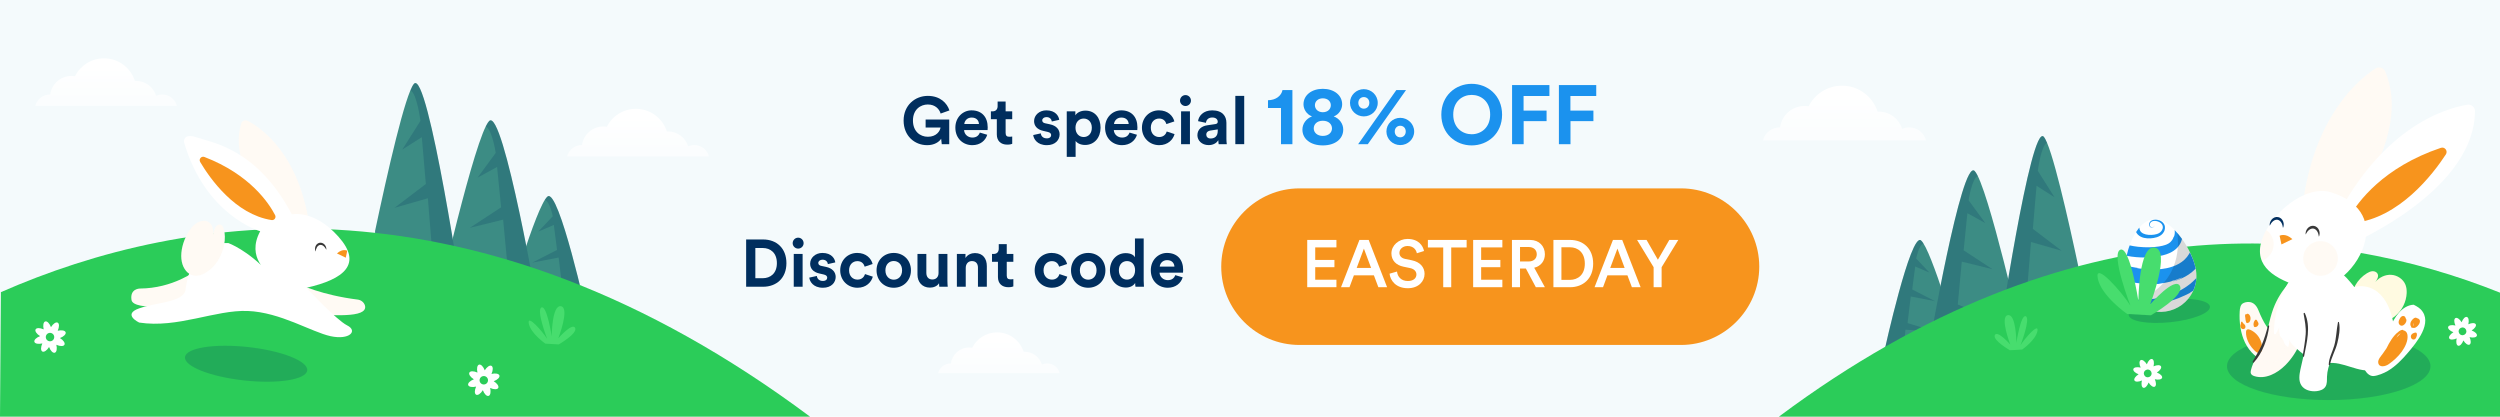 <?xml version="1.0" encoding="utf-8"?>
<!-- Generator: Adobe Illustrator 21.0.0, SVG Export Plug-In . SVG Version: 6.00 Build 0)  -->
<svg version="1.1" id="Layer_1" xmlns="http://www.w3.org/2000/svg" xmlns:xlink="http://www.w3.org/1999/xlink" x="0px" y="0px"
	 width="600px" height="100px" viewBox="0 0 600 100" style="enable-background:new 0 0 600 100;" xml:space="preserve">
<style type="text/css">
	.st0{fill:#FFFFFF;}
	.st1{opacity:0.5;fill:#EBF7FA;}
	.st2{fill:#002E5E;}
	.st3{fill:#1B92EE;}
	.st4{fill:#F7941D;}
	.st5{fill:#3C8C84;}
	.st6{opacity:0.2;fill:#002E5E;}
	.st7{fill:#2BCC59;}
	.st8{fill:#47DD6E;}
	.st9{opacity:0.15;}
	.st10{fill:#FFFFEB;}
	.st11{opacity:0.05;}
	.st12{opacity:0.05;fill:#F7941D;}
	.st13{fill:#383838;}
	.st14{fill:url(#SVGID_1_);}
	.st15{fill:url(#SVGID_2_);}
	.st16{fill:url(#SVGID_3_);}
	.st17{fill:url(#SVGID_4_);}
</style>
<g>
	<rect class="st0" width="600" height="100"/>
	<rect class="st1" width="600" height="100"/>
	<g>
		<g>
			<path class="st2" d="M226.023,34.6l-0.144-1.296c-0.512,0.768-1.632,1.537-3.345,1.537c-3.057,0-5.667-2.241-5.667-5.907
				c0-3.665,2.737-5.922,5.811-5.922c2.977,0,4.626,1.745,5.186,3.49l-2.113,0.752c-0.288-1.008-1.232-2.177-3.073-2.177
				c-1.713,0-3.569,1.168-3.569,3.857c0,2.561,1.681,3.89,3.585,3.89c2.097,0,2.913-1.408,3.041-2.209h-3.585v-1.92h5.667V34.6
				H226.023z"/>
			<path class="st2" d="M236.935,32.343c-0.4,1.36-1.648,2.497-3.585,2.497c-2.161,0-4.065-1.553-4.065-4.21
				c0-2.513,1.856-4.146,3.874-4.146c2.433,0,3.889,1.553,3.889,4.082c0,0.304-0.032,0.625-0.032,0.656h-5.634
				c0.048,1.041,0.928,1.793,1.985,1.793c0.992,0,1.537-0.497,1.792-1.201L236.935,32.343z M234.95,29.766
				c-0.032-0.784-0.544-1.553-1.761-1.553c-1.104,0-1.712,0.833-1.761,1.553H234.95z"/>
			<path class="st2" d="M241.349,26.725h1.584v1.889h-1.584v3.297c0,0.688,0.32,0.912,0.928,0.912c0.256,0,0.544-0.032,0.656-0.064
				v1.761c-0.192,0.08-0.576,0.192-1.201,0.192c-1.537,0-2.497-0.912-2.497-2.433v-3.666h-1.424v-1.889h0.4
				c0.833,0,1.217-0.544,1.217-1.249v-1.104h1.921V26.725z"/>
			<path class="st2" d="M249.796,32.006c0.048,0.625,0.512,1.201,1.44,1.201c0.704,0,1.041-0.368,1.041-0.784
				c0-0.352-0.24-0.641-0.849-0.769l-1.04-0.24c-1.521-0.336-2.209-1.249-2.209-2.353c0-1.409,1.249-2.577,2.945-2.577
				c2.241,0,2.993,1.424,3.089,2.273l-1.776,0.4c-0.064-0.464-0.4-1.056-1.297-1.056c-0.56,0-1.008,0.336-1.008,0.784
				c0,0.384,0.288,0.625,0.72,0.704l1.121,0.24c1.553,0.32,2.337,1.265,2.337,2.417c0,1.281-0.992,2.593-3.057,2.593
				c-2.369,0-3.186-1.537-3.281-2.433L249.796,32.006z"/>
			<path class="st2" d="M256.019,37.641V26.725h2.065v0.96c0.352-0.608,1.232-1.136,2.417-1.136c2.305,0,3.634,1.761,3.634,4.098
				c0,2.385-1.489,4.146-3.714,4.146c-1.088,0-1.889-0.432-2.273-0.96v3.81H256.019z M260.085,28.453
				c-1.088,0-1.969,0.816-1.969,2.209s0.88,2.225,1.969,2.225s1.953-0.816,1.953-2.225C262.038,29.27,261.173,28.453,260.085,28.453
				z"/>
			<path class="st2" d="M272.87,32.343c-0.4,1.36-1.648,2.497-3.585,2.497c-2.161,0-4.065-1.553-4.065-4.21
				c0-2.513,1.856-4.146,3.874-4.146c2.433,0,3.889,1.553,3.889,4.082c0,0.304-0.032,0.625-0.032,0.656h-5.634
				c0.048,1.041,0.928,1.793,1.985,1.793c0.992,0,1.537-0.497,1.792-1.201L272.87,32.343z M270.885,29.766
				c-0.032-0.784-0.544-1.553-1.761-1.553c-1.104,0-1.712,0.833-1.761,1.553H270.885z"/>
			<path class="st2" d="M276.195,30.662c0,1.424,0.929,2.225,2.017,2.225s1.633-0.72,1.809-1.328l1.873,0.624
				c-0.353,1.313-1.585,2.657-3.682,2.657c-2.321,0-4.146-1.761-4.146-4.178c0-2.433,1.792-4.178,4.082-4.178
				c2.145,0,3.361,1.329,3.697,2.657l-1.905,0.64c-0.192-0.656-0.688-1.329-1.745-1.329
				C277.108,28.453,276.195,29.237,276.195,30.662z"/>
			<path class="st2" d="M284.515,22.819c0.736,0,1.313,0.592,1.313,1.329c0,0.704-0.576,1.296-1.313,1.296
				c-0.72,0-1.313-0.592-1.313-1.296C283.203,23.411,283.795,22.819,284.515,22.819z M283.458,34.6v-7.875h2.129V34.6H283.458z"/>
			<path class="st2" d="M289.731,30.07l1.937-0.288c0.448-0.064,0.592-0.288,0.592-0.56c0-0.561-0.432-1.024-1.329-1.024
				c-0.928,0-1.44,0.592-1.504,1.28l-1.889-0.4c0.128-1.232,1.265-2.593,3.377-2.593c2.497,0,3.425,1.409,3.425,2.993v3.874
				c0,0.416,0.048,0.977,0.096,1.249h-1.953c-0.048-0.208-0.08-0.64-0.08-0.944c-0.4,0.624-1.152,1.168-2.321,1.168
				c-1.681,0-2.705-1.137-2.705-2.369C287.378,31.046,288.419,30.262,289.731,30.07z M292.26,31.415v-0.353l-1.776,0.272
				c-0.544,0.08-0.977,0.384-0.977,0.992c0,0.464,0.336,0.913,1.024,0.913C291.428,33.239,292.26,32.807,292.26,31.415z"/>
			<path class="st2" d="M296.482,34.6V23.011h2.129V34.6H296.482z"/>
			<path class="st3" d="M307.438,34.6v-8.682h-3.121v-1.861c1.9-0.02,3.221-1.08,3.481-2.44h2.38V34.6H307.438z"/>
			<path class="st3" d="M312.578,31.099c0-1.4,0.92-2.64,2.3-3.161c-1.3-0.48-2.041-1.74-2.041-2.9c0-2.181,1.94-3.721,4.641-3.721
				s4.641,1.54,4.641,3.721c0,1.14-0.72,2.42-2.021,2.9c1.36,0.5,2.28,1.761,2.28,3.161c0,2.241-1.94,3.801-4.901,3.801
				C314.518,34.9,312.578,33.339,312.578,31.099z M319.679,30.819c0-0.94-0.74-1.84-2.201-1.84s-2.18,0.9-2.18,1.84
				c0,0.92,0.76,1.8,2.18,1.8C318.919,32.619,319.679,31.739,319.679,30.819z M319.399,25.238c0-0.86-0.7-1.641-1.92-1.641
				c-1.2,0-1.9,0.78-1.9,1.641c0,0.92,0.7,1.68,1.9,1.7C318.699,26.918,319.399,26.158,319.399,25.238z"/>
			<path class="st3" d="M327.318,21.397c1.801,0,3.341,1.44,3.341,3.281c0,1.86-1.54,3.26-3.341,3.26c-1.82,0-3.32-1.44-3.32-3.26
				C323.998,22.837,325.518,21.397,327.318,21.397z M325.958,34.6l9.162-12.983h2.321L328.278,34.6H325.958z M327.318,26.078
				c0.76,0,1.32-0.58,1.32-1.4c0-0.82-0.56-1.38-1.32-1.38c-0.74,0-1.32,0.56-1.32,1.38
				C325.998,25.518,326.578,26.078,327.318,26.078z M336.06,28.278c1.8,0,3.341,1.44,3.341,3.281c0,1.86-1.541,3.261-3.341,3.261
				c-1.82,0-3.321-1.44-3.321-3.261C332.739,29.719,334.26,28.278,336.06,28.278z M336.06,32.959c0.76,0,1.32-0.581,1.32-1.4
				c0-0.82-0.56-1.38-1.32-1.38c-0.74,0-1.32,0.56-1.32,1.38C334.74,32.399,335.32,32.959,336.06,32.959z"/>
			<path class="st3" d="M353.198,20.117c3.861,0,7.302,2.82,7.302,7.401c0,4.561-3.441,7.382-7.302,7.382
				c-3.841,0-7.281-2.821-7.281-7.382C345.917,22.937,349.357,20.117,353.198,20.117z M353.198,32.219
				c2.201,0,4.441-1.521,4.441-4.721s-2.24-4.721-4.441-4.721c-2.18,0-4.421,1.521-4.421,4.721S351.018,32.219,353.198,32.219z"/>
			<path class="st3" d="M362.897,34.6V20.417h8.962v2.621h-6.201v3.501h5.521v2.541h-5.501V34.6H362.897z"/>
			<path class="st3" d="M374.137,34.6V20.417h8.962v2.621h-6.201v3.501h5.521v2.541h-5.501V34.6H374.137z"/>
		</g>
		<g>
			<g>
				<g>
					<path class="st2" d="M179.074,68.821V57.472h4.066c3.233,0,5.602,2.097,5.602,5.682s-2.385,5.667-5.618,5.667H179.074z
						 M183.044,66.772c1.857,0,3.409-1.152,3.409-3.618c0-2.465-1.537-3.633-3.393-3.633h-1.777v7.251H183.044z"/>
					<path class="st2" d="M191.555,57.04c0.736,0,1.313,0.592,1.313,1.329c0,0.704-0.576,1.296-1.313,1.296
						c-0.72,0-1.313-0.592-1.313-1.296C190.242,57.632,190.834,57.04,191.555,57.04z M190.498,68.821v-7.875h2.129v7.875H190.498z"
						/>
					<path class="st2" d="M196.051,66.228c0.048,0.625,0.512,1.201,1.44,1.201c0.704,0,1.041-0.368,1.041-0.784
						c0-0.352-0.24-0.641-0.849-0.769l-1.04-0.24c-1.521-0.336-2.209-1.249-2.209-2.353c0-1.409,1.249-2.577,2.945-2.577
						c2.241,0,2.993,1.424,3.089,2.273l-1.776,0.4c-0.064-0.464-0.4-1.056-1.297-1.056c-0.56,0-1.008,0.336-1.008,0.784
						c0,0.384,0.288,0.625,0.72,0.704l1.121,0.24c1.553,0.32,2.337,1.265,2.337,2.417c0,1.281-0.992,2.593-3.057,2.593
						c-2.369,0-3.186-1.537-3.281-2.433L196.051,66.228z"/>
					<path class="st2" d="M203.779,64.883c0,1.424,0.929,2.225,2.017,2.225s1.633-0.72,1.809-1.328l1.873,0.624
						c-0.353,1.313-1.585,2.657-3.682,2.657c-2.321,0-4.146-1.761-4.146-4.178c0-2.433,1.792-4.178,4.082-4.178
						c2.145,0,3.361,1.329,3.697,2.657l-1.905,0.64c-0.192-0.656-0.688-1.329-1.745-1.329
						C204.691,62.674,203.779,63.458,203.779,64.883z"/>
					<path class="st2" d="M218.629,64.883c0,2.417-1.777,4.178-4.13,4.178s-4.129-1.761-4.129-4.178
						c0-2.433,1.776-4.178,4.129-4.178S218.629,62.45,218.629,64.883z M216.5,64.883c0-1.489-0.96-2.241-2.001-2.241
						s-2.001,0.752-2.001,2.241c0,1.473,0.96,2.241,2.001,2.241S216.5,66.372,216.5,64.883z"/>
					<path class="st2" d="M225.364,67.973c-0.432,0.736-1.345,1.056-2.177,1.056c-1.905,0-2.993-1.393-2.993-3.105v-4.978h2.128
						v4.546c0,0.88,0.448,1.584,1.441,1.584c0.944,0,1.488-0.64,1.488-1.553v-4.578h2.129v6.45c0,0.608,0.048,1.153,0.08,1.425
						h-2.033C225.396,68.661,225.364,68.292,225.364,67.973z"/>
					<path class="st2" d="M231.779,68.821h-2.129v-7.875h2.065v0.976c0.48-0.816,1.425-1.185,2.273-1.185
						c1.953,0,2.849,1.393,2.849,3.122v4.962h-2.129v-4.594c0-0.88-0.432-1.569-1.457-1.569c-0.928,0-1.473,0.72-1.473,1.633V68.821
						z"/>
					<path class="st2" d="M241.62,60.946h1.584v1.889h-1.584v3.297c0,0.688,0.32,0.912,0.928,0.912c0.256,0,0.544-0.032,0.656-0.064
						v1.761c-0.192,0.08-0.576,0.192-1.201,0.192c-1.537,0-2.497-0.912-2.497-2.433v-3.666h-1.424v-1.889h0.4
						c0.833,0,1.217-0.544,1.217-1.249v-1.104h1.921V60.946z"/>
					<path class="st2" d="M250.45,64.883c0,1.424,0.929,2.225,2.017,2.225s1.633-0.72,1.809-1.328l1.873,0.624
						c-0.353,1.313-1.585,2.657-3.682,2.657c-2.321,0-4.146-1.761-4.146-4.178c0-2.433,1.792-4.178,4.082-4.178
						c2.145,0,3.361,1.329,3.697,2.657l-1.905,0.64c-0.192-0.656-0.688-1.329-1.745-1.329
						C251.363,62.674,250.45,63.458,250.45,64.883z"/>
					<path class="st2" d="M265.301,64.883c0,2.417-1.777,4.178-4.13,4.178s-4.129-1.761-4.129-4.178
						c0-2.433,1.776-4.178,4.129-4.178S265.301,62.45,265.301,64.883z M263.172,64.883c0-1.489-0.96-2.241-2.001-2.241
						s-2.001,0.752-2.001,2.241c0,1.473,0.96,2.241,2.001,2.241S263.172,66.372,263.172,64.883z"/>
					<path class="st2" d="M274.485,67.396c0,0.528,0.032,1.104,0.064,1.425h-2.033c-0.032-0.16-0.08-0.544-0.08-0.913
						c-0.352,0.625-1.152,1.104-2.209,1.104c-2.241,0-3.841-1.761-3.841-4.146c0-2.305,1.552-4.114,3.777-4.114
						c1.36,0,2.001,0.561,2.225,0.977v-4.498h2.097V67.396z M270.483,67.108c1.088,0,1.937-0.832,1.937-2.257
						c0-1.408-0.848-2.193-1.937-2.193c-1.089,0-1.953,0.8-1.953,2.209S269.363,67.108,270.483,67.108z"/>
					<path class="st2" d="M283.844,66.564c-0.4,1.36-1.648,2.497-3.585,2.497c-2.161,0-4.065-1.553-4.065-4.21
						c0-2.513,1.856-4.146,3.874-4.146c2.433,0,3.889,1.553,3.889,4.082c0,0.304-0.032,0.625-0.032,0.656h-5.634
						c0.048,1.041,0.928,1.793,1.985,1.793c0.992,0,1.537-0.497,1.792-1.201L283.844,66.564z M281.859,63.987
						c-0.032-0.784-0.544-1.553-1.761-1.553c-1.104,0-1.712,0.833-1.761,1.553H281.859z"/>
				</g>
			</g>
			<g>
				<path class="st4" d="M403.432,82.791h-91.544c-10.372,0-18.79-8.418-18.79-18.79l0,0c0-10.297,8.493-18.79,18.79-18.79h91.544
					c10.297,0,18.79,8.418,18.79,18.79l0,0C422.222,74.298,413.729,82.791,403.432,82.791z"/>
				<g>
					<g>
						<path class="st0" d="M313.733,68.933V57.584h7.011v1.793h-5.09v3.009h4.61v1.745h-4.61v3.009h5.09v1.792H313.733z"/>
						<path class="st0" d="M329.736,66.083h-4.802l-1.057,2.849h-2.033l4.417-11.349h2.225l4.418,11.349h-2.097L329.736,66.083z
							 M325.606,64.307h3.458l-1.729-4.642L325.606,64.307z"/>
						<path class="st0" d="M340.039,60.785c-0.112-0.704-0.704-1.745-2.225-1.745c-1.153,0-1.953,0.769-1.953,1.633
							c0,0.72,0.448,1.265,1.329,1.457l1.633,0.336c2,0.4,3.073,1.665,3.073,3.266c0,1.761-1.425,3.441-4.018,3.441
							c-2.881,0-4.21-1.857-4.386-3.49l1.792-0.512c0.112,1.185,0.96,2.273,2.593,2.273c1.36,0,2.064-0.688,2.064-1.568
							c0-0.736-0.544-1.329-1.521-1.537l-1.601-0.336c-1.729-0.352-2.881-1.488-2.881-3.185c0-1.905,1.745-3.474,3.858-3.474
							c2.673,0,3.713,1.633,3.969,2.897L340.039,60.785z"/>
						<path class="st0" d="M348.295,59.393v9.54h-1.921v-9.54h-3.682v-1.809h9.3v1.809H348.295z"/>
						<path class="st0" d="M353.557,68.933V57.584h7.011v1.793h-5.09v3.009h4.61v1.745h-4.61v3.009h5.09v1.792H353.557z"/>
						<path class="st0" d="M366.214,64.451h-1.409v4.482h-1.937V57.584h4.354c2.193,0,3.553,1.521,3.553,3.441
							c0,1.617-0.976,2.849-2.561,3.233l2.561,4.674h-2.177L366.214,64.451z M366.871,62.754c1.185,0,1.953-0.688,1.953-1.729
							c0-1.056-0.768-1.745-1.953-1.745h-2.065v3.473H366.871z"/>
						<path class="st0" d="M372.82,68.933V57.584h4.018c3.089,0,5.522,2.049,5.522,5.698c0,3.634-2.465,5.65-5.538,5.65H372.82z
							 M376.758,67.172c1.969,0,3.601-1.265,3.601-3.89c0-2.657-1.617-3.938-3.585-3.938h-2.033v7.827H376.758z"/>
						<path class="st0" d="M390.583,66.083h-4.802l-1.057,2.849h-2.033l4.417-11.349h2.225l4.418,11.349h-2.097L390.583,66.083z
							 M386.454,64.307h3.458l-1.729-4.642L386.454,64.307z"/>
						<path class="st0" d="M392.9,57.584h2.273l2.721,4.754l2.737-4.754h2.161l-4.002,6.547v4.802h-1.92v-4.802L392.9,57.584z"/>
					</g>
				</g>
			</g>
		</g>
	</g>
	<g>
		<g>
			<g>
				<path class="st5" d="M452.26,84.209c0,0,6.291-28.483,8.772-26.522c2.481,1.96,9.304,25.559,9.304,25.559L452.26,84.209z"/>
				<path class="st6" d="M452.26,84.209l4.561-0.243l0.49-4.844l7.591,0.592l-7.089-2.178l0.768-6.377l5.848,1.125l-5.494-2.805
					l0.709-5.517l3.426,1.466l-3.19-3.384c0,0,0.634-3.28,1.758-3.601c-0.222-0.354-0.426-0.614-0.606-0.756
					C458.551,55.726,452.26,84.209,452.26,84.209z"/>
			</g>
			<g>
				<path class="st5" d="M462.877,83.866c0,0,7.917-45.998,11.039-42.832c3.122,3.166,11.708,41.277,11.708,41.277L462.877,83.866z"
					/>
				<path class="st6" d="M462.877,83.866l5.739-0.392l0.616-7.823l9.552,0.957l-8.92-3.517l0.966-10.298l7.359,1.816l-6.913-4.53
					l0.892-8.91l4.311,2.368l-4.014-5.465c0,0,0.797-5.296,2.212-5.816c-0.279-0.571-0.536-0.991-0.763-1.221
					C470.793,37.868,462.877,83.866,462.877,83.866z"/>
			</g>
			<g>
				<path class="st5" d="M499.088,65.3c-2.778-13.136-6.674-30.236-8.566-32.461c-3.122-3.672-11.039,49.682-11.039,49.682
					l19.604-1.554V65.3z"/>
				<path class="st6" d="M479.484,82.521l5.739-0.455l0.616-9.074l9.552,1.11l-8.92-4.08l0.966-11.945l7.359,2.107l-6.913-5.255
					l0.892-10.335l4.311,2.747l-4.014-6.339c0,0,0.797-6.143,2.212-6.746c-0.279-0.663-0.536-1.15-0.763-1.417
					C487.4,29.167,479.484,82.521,479.484,82.521z"/>
			</g>
		</g>
		<path class="st7" d="M600,70.24C559.146,53.869,497.673,47.243,426.927,100H600L600,70.24z"/>
		<path class="st8" d="M485.328,83.889c0,0,3.239-2.253,3.654-4.432c0.415-2.179-2.992,1.7-4.061,3.39c0,0,2.47-6.38,1.271-6.94
			c-1.199-0.56-2.263,6.371-2.263,6.371s-0.029-6.996-2.042-6.648c-2.012,0.348,0.578,7.059,0.578,7.059s-3.072-3.503-3.7-2.281
			c-0.628,1.222,3.612,3.648,3.612,3.648L485.328,83.889z"/>
		<g>
			<path class="st0" d="M512.271,91.313c0.203,0.381,0.976,0.373,1.785,0.003c-0.208,0.865-0.069,1.626,0.344,1.752
				c0.413,0.126,0.954-0.427,1.265-1.261c0.464,0.759,1.101,1.198,1.482,0.996c0.381-0.203,0.373-0.976,0.003-1.786
				c0.865,0.208,1.626,0.069,1.752-0.344c0.126-0.413-0.427-0.954-1.26-1.265c0.759-0.465,1.198-1.101,0.995-1.483
				c-0.203-0.381-0.976-0.373-1.785-0.003c0.208-0.865,0.069-1.626-0.344-1.752c-0.413-0.126-0.954,0.427-1.265,1.261
				c-0.464-0.759-1.101-1.199-1.482-0.996c-0.381,0.203-0.373,0.976-0.003,1.786c-0.865-0.208-1.626-0.069-1.752,0.344
				c-0.126,0.413,0.427,0.954,1.26,1.265C512.508,90.295,512.068,90.932,512.271,91.313z M514.565,89.348
				c0.15-0.492,0.67-0.768,1.162-0.618c0.491,0.15,0.768,0.67,0.618,1.162c-0.15,0.492-0.67,0.768-1.162,0.618
				C514.691,90.359,514.415,89.839,514.565,89.348z"/>
			<path class="st0" d="M587.82,81.216c0.203,0.381,0.976,0.373,1.785,0.003c-0.208,0.865-0.069,1.626,0.344,1.752
				c0.413,0.126,0.954-0.427,1.265-1.261c0.464,0.759,1.101,1.198,1.482,0.996c0.381-0.203,0.373-0.976,0.003-1.786
				c0.865,0.208,1.626,0.069,1.752-0.344c0.126-0.413-0.427-0.954-1.26-1.265c0.759-0.465,1.198-1.101,0.995-1.483
				c-0.203-0.381-0.976-0.373-1.785-0.003c0.208-0.865,0.069-1.626-0.344-1.752c-0.413-0.126-0.954,0.427-1.265,1.261
				c-0.464-0.759-1.101-1.199-1.482-0.996c-0.381,0.203-0.373,0.976-0.003,1.786c-0.865-0.208-1.626-0.069-1.752,0.344
				c-0.126,0.413,0.427,0.954,1.26,1.265C588.056,80.198,587.617,80.835,587.82,81.216z M590.113,79.25
				c0.15-0.492,0.67-0.768,1.162-0.618c0.491,0.15,0.768,0.67,0.618,1.162c-0.15,0.492-0.67,0.768-1.162,0.618
				C590.24,80.262,589.963,79.742,590.113,79.25z"/>
		</g>
		
			<ellipse transform="matrix(0.995 -0.103 0.103 0.995 -4.91 54.051)" class="st6" cx="520.47" cy="74.53" rx="9.8" ry="2.745"/>
		<g>
			<g>
				<path class="st0" d="M509.864,65.099c0.071-1.659,0.394-3.533,0.943-5.315c0.571-1.853,1.387-3.604,2.42-4.906
					c0.933-1.176,2.043-1.985,3.31-2.17c1.753-0.255,3.559,0.721,5.172,2.29c1.111,1.08,2.13,2.442,2.978,3.877
					c0.911,1.543,1.624,3.171,2.038,4.625c0.148,0.518,0.258,1.015,0.325,1.477c0.113,0.778,0.117,1.546,0.027,2.291
					c-0.115,0.945-0.383,1.852-0.784,2.688c-1.203,2.504-3.588,4.383-6.543,4.813c-2.833,0.413-5.544-0.602-7.409-2.499
					c-0.782-0.796-1.415-1.748-1.844-2.816c-0.252-0.626-0.436-1.29-0.537-1.987C509.857,66.765,509.827,65.961,509.864,65.099z"/>
				<g>
					<path class="st3" d="M513.449,54.615c-0.074,0.087-0.15,0.171-0.222,0.262c-0.2,0.252-0.384,0.533-0.567,0.816
						c0.111,0.216,0.242,0.422,0.409,0.592c0.434,0.442,0.983,0.686,1.506,0.807c0.528,0.125,1.051,0.144,1.562,0.112
						c0.508-0.039,1.004-0.11,1.51-0.272c0.499-0.163,0.996-0.423,1.376-0.848c0.277-0.32,0.366-0.541,0.418-0.663
						c0.051-0.123,0.054-0.16,0.062-0.185c0.01-0.043,0.018-0.078,0.034-0.146c0.018-0.1,0.079-0.286,0.046-0.657
						c-0.043-0.482-0.346-0.934-0.709-1.204c-0.365-0.277-0.773-0.415-1.116-0.478c-0.132-0.023-0.272-0.032-0.415-0.034
						c-0.058,0.001-0.155-0.002-0.294,0.012c0.031-0.003,0.07-0.003,0.104-0.004c-0.134,0.008-0.277,0.026-0.432,0.063
						c0,0-0.09,0.024-0.206,0.073c-0.056,0.025-0.112,0.051-0.166,0.085c-0.031,0.018-0.062,0.037-0.092,0.059
						c0.013-0.01,0.024-0.022,0.038-0.031c-0.028,0.018-0.052,0.039-0.079,0.059c-0.027,0.02-0.048,0.043-0.072,0.065
						c-0.023,0.022-0.049,0.039-0.07,0.063c-0.023,0.026-0.039,0.051-0.058,0.076c-0.013,0.018-0.034,0.028-0.046,0.047
						c-0.01,0.015-0.012,0.033-0.021,0.049c-0.011,0.019-0.021,0.036-0.029,0.051c-0.012,0.022-0.023,0.042-0.033,0.065
						c-0.001,0.002-0.005,0.011-0.005,0.011l0.004-0.007c-0.012,0.026-0.016,0.057-0.025,0.084c0.01-0.028,0.023-0.055,0.036-0.082
						c-0.018,0.04-0.034,0.08-0.047,0.12c0.004-0.013,0.007-0.026,0.011-0.038c-0.02,0.056-0.04,0.109-0.05,0.167
						c0.003-0.021,0.013-0.039,0.018-0.059c-0.012,0.049-0.018,0.097-0.022,0.146c0.003-0.029-0.001-0.057,0.005-0.086
						c-0.002,0.014-0.01,0.026-0.012,0.041c-0.011,0.075-0.01,0.155-0.003,0.235c-0.002-0.026,0.005-0.053,0.004-0.08
						c0.001,0.136,0.027,0.266,0.084,0.376c0.12,0.252,0.379,0.363,0.574,0.346c0.403-0.024,0.604-0.292,0.62-0.457
						c-0.001-0.034-0.002-0.048-0.003-0.075c-0.001,0.087-0.024,0.192-0.11,0.277c-0.097,0.107-0.25,0.171-0.392,0.186
						c-0.305,0.042-0.471-0.164-0.463-0.156c0,0-0.055-0.063-0.092-0.137c-0.036-0.074-0.051-0.156-0.051-0.156
						s-0.041-0.141,0.012-0.351c0.048-0.21,0.207-0.462,0.464-0.586c0.251-0.134,0.549-0.159,0.767-0.15
						c0.22,0.01,0.365,0.043,0.365,0.043c0.443,0.094,0.883,0.304,1.177,0.635c0.299,0.328,0.404,0.773,0.277,1.188
						c-0.121,0.414-0.414,0.787-0.781,1.013c-0.375,0.237-0.82,0.361-1.274,0.424c-0.919,0.122-1.852,0.07-2.549-0.254
						C513.743,55.763,513.434,55.178,513.449,54.615z M518.102,52.852c-0.131-0.038-0.301-0.084-0.507-0.111
						c0.013,0.002,0.026,0.001,0.04,0.003C517.806,52.764,517.963,52.807,518.102,52.852z M518.485,52.998
						c0.036,0.027-0.072-0.042-0.343-0.134C518.342,52.931,518.485,52.998,518.485,52.998z"/>
					<path class="st3" d="M523.515,57.935c-0.238,0.587-0.594,1.136-1.016,1.56c-0.505,0.516-1.087,0.896-1.669,1.175
						c-1.171,0.556-2.341,0.768-3.454,0.904c-0.619,0.098-0.788,0.139-0.972,0.177c0.181-0.043-2.852,0.295-6.02-0.364
						c0.122-0.538,0.259-1.075,0.422-1.604c0.093-0.301,0.202-0.593,0.308-0.888c0.659,0.151,1.377,0.257,2.04,0.335
						c0.976,0.108,1.921,0.137,2.78,0.113c1.743-0.043,3.057-0.308,3.64-0.528l-0.324,0.116c1.082-0.313,1.414-0.624,1.69-0.873
						c0.137-0.128,0.248-0.266,0.366-0.439c0.121-0.175,0.255-0.402,0.374-0.768c-0.001,0.108,0.185-0.223,0.249-0.731
						c0.04-0.286,0.024-0.612-0.015-0.906c0.627,0.636,1.219,1.357,1.769,2.129c-0.047,0.186-0.102,0.371-0.171,0.554
						C523.475,58.003,523.485,57.998,523.515,57.935z"/>
					<path class="st3" d="M525.55,70.285l0.095-0.012c-0.184,0.118-0.437,0.235-0.854,0.43c-0.416,0.198-1,0.466-1.875,0.83
						c-2.977,1.181-6.448,1.659-9.61,1.474c0.049,0.015,0.713,0.048,1.382,0.075c-0.379-0.011-0.917-0.026-1.322-0.038
						c0.064-0.001-0.03-0.012-0.179-0.027c-0.296-0.232-0.582-0.478-0.846-0.747c-0.094-0.096-0.178-0.2-0.268-0.3
						c0.467,0.026,0.96,0.038,1.512,0.024l-0.231-0.002c0.72-0.034,2.105-0.048,3.39-0.275c-0.262,0.047-0.358,0.077,0.298-0.015
						c0.387-0.055,0.736-0.152,1.066-0.215c0.331-0.062,0.637-0.136,0.926-0.221c0.29-0.079,0.567-0.155,0.841-0.23
						c0.265-0.094,0.526-0.187,0.798-0.283c0,0,0.263-0.073,0.519-0.159c0.255-0.09,0.509-0.179,0.509-0.179
						c1.211-0.516,3.407-1.52,5.258-3.512c0.051-0.055,0.096-0.118,0.147-0.175c-0.011,0.18-0.008,0.363-0.03,0.54
						c-0.105,0.867-0.345,1.699-0.693,2.477c-0.004,0.003-0.008,0.006-0.012,0.008C525.973,70.039,525.55,70.285,525.55,70.285z"/>
					<path class="st3" d="M523.697,66.766c-0.999,0.465-1.842,0.695-2.426,0.842c0.581-0.199,2.029-0.663,2.5-1.05
						c-1.212,0.488-1.766,0.718-2.322,0.805c-0.21,0.15-0.884,0.336-1.614,0.465c-0.73,0.134-1.512,0.221-1.968,0.34l-0.354-0.082
						l-0.599,0.089c-1.334,0.006-2.073-0.069-2.507-0.107c-0.436-0.043-0.567-0.056-0.68-0.067
						c-0.223-0.046-0.392,0.054-2.709-0.383c-0.39-0.084-0.739-0.173-1.069-0.264c-0.09-0.676-0.12-1.435-0.085-2.253
						c0.02-0.465,0.065-0.95,0.124-1.442c1.077,0.284,2.311,0.565,3.326,0.672c-0.738-0.069-0.497,0.023,0.079,0.1
						c2.023,0.22,2.096,0.164,2.168,0.206c0.073-0.001,0.156,0.105,2.214,0.017c1.158-0.074,3.222-0.273,5.167-1.361
						c0.968-0.546,1.831-1.311,2.435-2.347c0.073-0.123,0.141-0.249,0.204-0.376c0.482,1.003,0.88,2.004,1.144,2.933
						c0.096,0.336,0.169,0.658,0.232,0.972c-0.012,0.012-0.022,0.027-0.034,0.039C525.851,65.618,524.693,66.309,523.697,66.766z"/>
				</g>
				<g class="st9">
					<g>
						<path d="M521.056,65.296c1.504-2.867,1.94-6.202,1.484-9.419c0.789,0.901,1.515,1.929,2.146,2.998
							c0.911,1.543,1.624,3.171,2.038,4.625c0.148,0.518,0.258,1.015,0.325,1.477c0.113,0.778,0.117,1.546,0.027,2.291
							c-0.115,0.945-0.383,1.852-0.784,2.688c-1.203,2.504-3.588,4.383-6.543,4.813c-2.833,0.413-5.545-0.602-7.409-2.499
							c-0.082-0.083-0.161-0.169-0.239-0.256C515.87,71.332,519.261,68.718,521.056,65.296z"/>
					</g>
				</g>
			</g>
			<path class="st8" d="M510.512,75.353c0,0-6.252-4.349-7.053-8.555c-0.801-4.205,5.774,3.281,7.839,6.544
				c0,0-4.767-12.314-2.453-13.395c2.314-1.081,4.369,12.296,4.369,12.296s0.057-13.504,3.941-12.832
				c3.884,0.672-1.117,13.625-1.117,13.625s5.93-6.762,7.141-4.403c1.212,2.36-6.971,7.042-6.971,7.042L510.512,75.353z"/>
		</g>
		<g>
			<ellipse class="st6" cx="558.896" cy="87.894" rx="24.419" ry="8.127"/>
			<g>
				<g>
					<g>
						<path class="st10" d="M569.479,77.503c-2.658-0.144-4.872-2.61-5.076-5.263s1.38-5.265,3.651-6.652
							c0.411-0.251,0.859-0.472,1.34-0.498c0.481-0.026,1.001,0.184,1.222,0.611c0.333,0.643-0.11,1.4-0.536,1.985
							c0.933-1.125,2.396-1.824,3.854-1.726c1.458,0.099,2.856,1.044,3.387,2.405c0.243,0.625,0.307,1.307,0.278,1.977
							c-0.086,2.033-1.037,4.015-2.568,5.355s-3.621,2.02-5.647,1.837"/>
					</g>
					<g class="st11">
						<path class="st4" d="M569.479,77.503c-2.658-0.144-4.872-2.61-5.076-5.263s1.38-5.265,3.651-6.652
							c0.411-0.251,0.859-0.472,1.34-0.498c0.481-0.026,1.001,0.184,1.222,0.611c0.333,0.643-0.11,1.4-0.536,1.985
							c0.933-1.125,2.396-1.824,3.854-1.726c1.458,0.099,2.856,1.044,3.387,2.405c0.243,0.625,0.307,1.307,0.278,1.977
							c-0.086,2.033-1.037,4.015-2.568,5.355s-3.621,2.02-5.647,1.837"/>
					</g>
					<g>
						<path class="st0" d="M549.383,67.949c-1.656,1.77-2.954,3.873-3.795,6.146c-1.052,2.845-1.389,5.932-2.607,8.71
							c-0.887,2.023-2.233,3.864-2.751,6.011c-0.068,0.284-0.12,0.593,0,0.859c0.145,0.324,0.501,0.494,0.839,0.6
							c2.63,0.827,5.46-0.676,7.407-2.627c3.227-3.235,5.005-7.865,4.772-12.428c-0.139-2.734-1.356-5.823-3.992-6.561"/>
					</g>
					<g class="st11">
						<path class="st4" d="M549.383,67.949c-1.656,1.77-2.954,3.873-3.795,6.146c-1.052,2.845-1.389,5.932-2.607,8.71
							c-0.887,2.023-2.233,3.864-2.751,6.011c-0.068,0.284-0.12,0.593,0,0.859c0.145,0.324,0.501,0.494,0.839,0.6
							c2.63,0.827,5.46-0.676,7.407-2.627c3.227-3.235,5.005-7.865,4.772-12.428c-0.139-2.734-1.356-5.823-3.992-6.561"/>
					</g>
					<g>
						<path class="st0" d="M564.668,68.417c-0.607-0.723-2.252-2.868-3.195-2.868c-2.346-0.001-3.124,2.055-5.362,2.758
							c-2.238,0.703-6.096-1.648-6.096-1.648c-2.8,3.633-4.617,9.686-4.2,14.255c0.402-0.792,0.804-1.583,1.206-2.375
							c-0.214,1.816,0.63,3.718,2.119,4.779c0.291-0.645,0.338-1.398,0.128-2.074c0.32,0.985,1.128,1.721,1.904,2.408
							c0.552,0.489,1.132,0.986,1.738,1.441c-0.287,1.187-0.562,2.378-0.811,3.574c-0.264,1.272-0.483,2.692,0.209,3.791
							c0.743,1.181,2.319,1.574,3.704,1.414c0.793-0.091,1.631-0.374,2.072-1.039c0.462-0.697,0.367-1.604,0.393-2.439
							c0.043-1.378,0.455-2.692,0.975-3.985c0.713-0.323,1.376-0.778,1.97-1.292C565.633,81.475,568.465,72.938,564.668,68.417z"/>
					</g>
					<g>
						<g>
							<path class="st0" d="M552.714,64.331l2.899-3.523c0,0,24.779-24.834,16.831-43.667c-0.385-0.911-1.508-1.251-2.337-0.711
								c-4.528,2.948-17.376,13.675-18.05,40.812L552.714,64.331z"/>
							<path class="st12" d="M552.714,64.331l2.899-3.523c0,0,24.779-24.834,16.831-43.667c-0.385-0.911-1.508-1.251-2.337-0.711
								c-4.528,2.948-17.376,13.675-18.05,40.812L552.714,64.331z"/>
						</g>
						<g>
							<path class="st0" d="M556.993,62.03l4.069-2.064c0,0,32.661-12.805,32.938-33.244c0.013-0.989-0.879-1.751-1.855-1.589
								c-5.33,0.883-21.403,5.554-32.909,30.14L556.993,62.03z"/>
							<path class="st4" d="M563.874,52.007c2.013-3.514,8.044-11.84,21.935-16.526c0.939-0.317,1.744,0.738,1.203,1.568
								c-3.136,4.802-11.158,15.268-22.159,16.482C564.029,53.621,563.462,52.726,563.874,52.007z"/>
						</g>
						<g>
							<path class="st0" d="M567.357,58.84c-1.95,6.289-8.673,12.043-14.962,10.093s-11.549-4.892-9.599-11.181
								s10.372-13.545,16.661-11.595C565.746,48.108,569.307,52.551,567.357,58.84z"/>
							<path class="st4" d="M547.106,56.58c0,0,1.349-0.768,3.07,0.811l-2.629,1.269L547.106,56.58z"/>
							<path class="st13" d="M553.35,56.289c-0.054-0.497,0.097-1.034,0.444-1.457c0.169-0.216,0.399-0.389,0.663-0.512
								c0.266-0.12,0.578-0.165,0.877-0.116c0.299,0.051,0.58,0.194,0.793,0.393c0.21,0.202,0.372,0.44,0.462,0.699
								c0.191,0.512,0.16,1.069-0.052,1.522c-0.061-0.496-0.189-0.939-0.414-1.298c-0.224-0.359-0.546-0.603-0.897-0.662
								c-0.351-0.058-0.735,0.069-1.064,0.336C553.832,55.461,553.568,55.839,553.35,56.289z"/>
							<path class="st2" d="M544.729,54.176c-0.054-0.497,0.097-1.034,0.444-1.457c0.169-0.216,0.399-0.389,0.663-0.512
								c0.266-0.12,0.578-0.165,0.877-0.116c0.299,0.051,0.58,0.194,0.793,0.393c0.21,0.202,0.372,0.44,0.462,0.699
								c0.191,0.512,0.16,1.069-0.052,1.522c-0.061-0.496-0.189-0.939-0.414-1.298c-0.224-0.359-0.546-0.603-0.897-0.662
								c-0.351-0.058-0.735,0.069-1.064,0.336C545.211,53.349,544.947,53.727,544.729,54.176z"/>
							
								<ellipse transform="matrix(0.005 -1 1 0.005 492.115 618.584)" class="st12" cx="556.864" cy="62.029" rx="4.158" ry="4.158"/>
							<path class="st12" d="M545.688,58.651c0.007-1.422-0.702-2.68-1.788-3.435c-0.468,0.847-0.845,1.7-1.104,2.536
								c-0.586,1.89-0.517,3.477,0.032,4.826C544.481,62.036,545.679,60.487,545.688,58.651z"/>
						</g>
					</g>
					<g>
						<path class="st0" d="M546.724,80.27c1.163,0.703,1.848,2.255,1.629,3.696c-0.219,1.441-1.325,2.666-2.634,2.916
							c-0.517,0.099-1.05,0.058-1.566-0.051c-2.302-0.488-4.25-2.341-5.348-4.618c-1.099-2.277-1.417-4.934-1.272-7.507
							c0.04-0.713,0.175-1.531,0.741-1.883c0.505-0.314,2.641-1.1,3.732,1.607C544.733,81.196,546.724,80.27,546.724,80.27z"/>
					</g>
					<g class="st11">
						<path class="st4" d="M546.724,80.27c1.163,0.703,1.848,2.255,1.629,3.696c-0.219,1.441-1.325,2.666-2.634,2.916
							c-0.517,0.099-1.05,0.058-1.566-0.051c-2.302-0.488-4.25-2.341-5.348-4.618c-1.099-2.277-1.417-4.934-1.272-7.507
							c0.04-0.713,0.175-1.531,0.741-1.883c0.505-0.314,2.641-1.1,3.732,1.607C544.733,81.196,546.724,80.27,546.724,80.27z"/>
					</g>
					<g>
						<path class="st0" d="M562.869,70.285c1.814-2.186,5.46-2.013,7.692-0.255c2.231,1.758,3.29,4.619,3.828,7.409
							c0.423,2.194,0.581,4.501-0.082,6.635c-0.663,2.134-2.272,4.071-4.43,4.65c-3.757,1.008-7.593-2.223-11.419-1.526
							c-0.505,0.092-1.103,0.227-1.472-0.13c-0.179-0.173-0.255-0.425-0.32-0.666c-0.846-3.102-1.25-6.417-0.422-9.525
							c0.827-3.107,3.065-5.969,6.146-6.89"/>
					</g>
					<g>
						<path class="st0" d="M579.274,73.132c-1.405,0.054-2.675,0.91-3.589,1.978c-0.914,1.068-1.538,2.347-2.224,3.574
							c-1.316,2.351-2.895,4.555-4.697,6.558c-0.786,0.873-1.68,1.946-1.363,3.077c0.275,0.984,1.239,2.012,2.257,1.933
							c1.019-0.08,2.53-0.704,3.407-1.227c1.907-1.137,3.437-2.721,4.87-4.416c1.943-2.298,6.132-7.2,3.016-10.382
							C580.394,73.658,579.274,73.132,579.274,73.132z"/>
					</g>
					<g>
						<path class="st4" d="M539.044,79.678c-0.063,1.464,0.719,3.04,1.696,4.083c0.231,0.246,0.701,0.783,1.12,0.912
							c0.005,0.005,0.01,0.01,0.016,0.015c0.14,0.129,0.329,0.084,0.416-0.052c0.01-0.005,0.02-0.009,0.03-0.015
							c0.284-0.018,0.501-0.239,0.55-0.809c0.118-1.372-0.454-2.764-1.427-3.725C540.975,79.622,539.106,78.233,539.044,79.678z
							 M540.093,79.6c-0.01-0.003-0.02-0.005-0.029-0.007c-0.003-0.004-0.007-0.007-0.01-0.011c0.014,0.006,0.027,0.012,0.041,0.018
							C540.094,79.6,540.093,79.6,540.093,79.6z"/>
						<path class="st4" d="M539.079,77.353c0.071,0.209,0.334,0.257,0.468,0.084c0.085,0.024,0.19,0.007,0.24-0.056
							c0.25-0.316,0.378-0.682,0.339-1.089c-0.032-0.335-0.2-0.796-0.53-0.949c-0.218-0.101-0.399-0.027-0.523,0.119
							c-0.038-0.062-0.153-0.077-0.187,0c-0.109,0.254-0.089,0.547-0.006,0.837C538.89,76.66,538.967,77.027,539.079,77.353z"/>
						<path class="st4" d="M541.187,78.512c0.465,0.011,0.888-0.372,0.854-0.852c-0.01-0.146-0.101-0.342-0.23-0.494
							c-0.007-0.073-0.041-0.137-0.091-0.19c-0.022-0.04-0.042-0.08-0.069-0.117c-0.093-0.127-0.297-0.2-0.421-0.056
							c-0.36,0.419-0.491,0.973-0.311,1.503C540.96,78.426,541.059,78.509,541.187,78.512z"/>
						<path class="st4" d="M538.495,77.734c-0.052-0.112-0.129-0.213-0.234-0.285c-0.012-0.008-0.027-0.01-0.041-0.015
							c-0.001-0.023-0.002-0.044-0.003-0.068c-0.007-0.157-0.251-0.263-0.328-0.09c-0.068,0.154-0.093,0.316-0.089,0.479
							c-0.114,0.274-0.17,0.586-0.026,0.855c0.155,0.288,0.505,0.478,0.821,0.329C539.093,78.705,538.94,77.929,538.495,77.734z"/>
						<path class="st4" d="M576.819,79.291c-0.028-0.081-0.107-0.151-0.215-0.136c-0.418,0.057-0.738,0.247-1.018,0.51
							c-1.23,0.906-2.163,2.564-2.814,3.906c-0.293,0.424-0.587,0.848-0.88,1.273c-0.414,0.6-1.249,1.415-1.117,2.219
							c0.209,1.267,1.753,0.865,2.463,0.372c1.201-0.834,2.323-1.85,3.183-3.037c0.785-1.084,1.578-2.649,1.367-4.035
							C577.689,79.707,577.297,79.36,576.819,79.291z M576.155,79.98c-0.357,0.341-0.695,0.698-1.018,1.066
							c0.115-0.176,0.229-0.36,0.349-0.541C575.694,80.277,575.919,80.084,576.155,79.98z M571.735,87.342
							c0.003-0.002,0.005-0.004,0.008-0.006c0.005,0.007,0.009,0.013,0.015,0.019c-0.01-0.004-0.021-0.006-0.031-0.01
							C571.73,87.344,571.732,87.344,571.735,87.342z M577.227,80.746c-0.001,0-0.002,0.001-0.003,0.001
							c-0.008-0.154-0.022-0.308-0.046-0.462C577.216,80.422,577.23,80.579,577.227,80.746z M573.048,86.905
							c0.016-0.025,0.031-0.051,0.046-0.078c0.124-0.084,0.248-0.17,0.374-0.259C573.341,86.676,573.199,86.793,573.048,86.905z"/>
						<path class="st4" d="M580.292,76.425c-0.069-0.031-0.142-0.048-0.215-0.061c-0.024-0.021-0.05-0.041-0.079-0.057
							c-0.443-0.244-0.918,0.253-1.16,0.561c-0.302,0.384-0.497,0.894-0.259,1.362c0.023,0.045,0.049,0.085,0.077,0.124
							c0,0.012,0,0.024,0,0.035c0.002,0.112,0.084,0.256,0.207,0.274c0.077,0.012,0.154,0.015,0.231,0.015
							c0.174,0.054,0.367,0.051,0.561-0.029C580.392,78.346,581.416,76.921,580.292,76.425z M579.239,77.641
							c0.026,0.016,0.054,0.028,0.084,0.035c-0.016,0.059-0.03,0.12-0.038,0.185c-0.012,0.09,0.028,0.169,0.092,0.224
							c-0.052,0.016-0.105,0.031-0.161,0.036C579.213,77.964,579.215,77.799,579.239,77.641z"/>
						<path class="st4" d="M580.017,80.021c-0.047-0.154-0.194-0.231-0.349-0.2c-0.36,0.073-0.748,0.21-0.952,0.54
							c-0.171,0.277-0.144,0.671,0.069,0.919c0.215,0.25,0.588,0.281,0.847,0.08c0.171-0.133,0.262-0.331,0.316-0.539
							C580.066,80.575,580.099,80.289,580.017,80.021z"/>
						<path class="st4" d="M575.743,77.704c0.164,0.375,0.56,0.58,0.95,0.413c0.421-0.18,0.842-0.743,0.857-1.206
							c0.007-0.213-0.078-0.421-0.217-0.569c-0.033-0.223-0.145-0.413-0.413-0.483c-0.436-0.113-0.765,0.223-0.951,0.573
							c-0.055,0.103-0.109,0.212-0.157,0.324c-0.042,0.066-0.071,0.14-0.089,0.218c-0.025,0.076-0.04,0.154-0.042,0.232
							C575.658,77.373,575.672,77.541,575.743,77.704z M576.689,76.917c-0.001,0.005-0.001,0.01-0.002,0.014
							c-0.01,0.001-0.02,0.002-0.03,0.004C576.668,76.93,576.678,76.923,576.689,76.917z"/>
					</g>
					<g>
						<g>
							<path class="st13" d="M544.603,78.24c-0.344,3.019-1.591,6.493-3.683,8.756c-0.142,0.154-0.374-0.042-0.281-0.217
								c0.701-1.324,1.538-2.545,2.142-3.925c0.657-1.5,1.111-3.074,1.529-4.654C544.352,78.043,544.622,78.069,544.603,78.24
								L544.603,78.24z"/>
							<path class="st13" d="M558.896,87.502c0.04-1.607,0.878-3.021,1.315-4.542c0.533-1.853,0.523-3.746,0.898-5.61
								c0.025-0.123,0.222-0.122,0.248,0c0.338,1.59-0.007,3.411-0.392,4.97c-0.441,1.788-1.44,3.424-1.78,5.221
								C559.153,87.704,558.892,87.665,558.896,87.502L558.896,87.502z"/>
							<path class="st13" d="M552.647,85.419c0.251-1.72,0.592-3.457,0.716-5.189c0.122-1.702-0.221-3.271-0.499-4.937
								c-0.028-0.168,0.217-0.312,0.302-0.127c1.489,3.254,0.451,7.017-0.187,10.345C552.936,85.731,552.615,85.633,552.647,85.419
								L552.647,85.419z"/>
						</g>
					</g>
				</g>
			</g>
		</g>
		
			<linearGradient id="SVGID_1_" gradientUnits="userSpaceOnUse" x1="1849.706" y1="16.052" x2="1849.706" y2="33.148" gradientTransform="matrix(1 0 0 1 -1407.036 0)">
			<stop  offset="0" style="stop-color:#FFFFFF"/>
			<stop  offset="0.4" style="stop-color:#FFFFFF"/>
			<stop  offset="1" style="stop-color:#FFFFFF;stop-opacity:0.6"/>
		</linearGradient>
		<path class="st14" d="M458.195,30.571c-0.598,0-1.167,0.126-1.682,0.352c-0.738-2.387-2.962-4.122-5.591-4.122
			c-0.098,0-0.195,0.003-0.292,0.007c-1.154-3.62-4.544-6.242-8.546-6.242c-3.505,0-6.54,2.011-8.015,4.943
			c-0.311-0.05-0.629-0.077-0.953-0.077c-3.015,0-5.507,2.236-5.912,5.14c-0.02,0-0.039-0.001-0.059-0.001
			c-1.95,0-3.589,1.331-4.06,3.134h4.52h3.6h2.937h4.485h6.54h4.861h4.109h2.542h5.577
			C461.784,31.902,460.145,30.571,458.195,30.571z"/>
	</g>
	<g>
		
			<linearGradient id="SVGID_2_" gradientUnits="userSpaceOnUse" x1="1432.5" y1="10.082" x2="1432.5" y2="24.922" gradientTransform="matrix(1 0 0 1 -1407.036 0)">
			<stop  offset="0" style="stop-color:#FFFFFF"/>
			<stop  offset="0.4" style="stop-color:#FFFFFF"/>
			<stop  offset="1" style="stop-color:#FFFFFF;stop-opacity:0.6"/>
		</linearGradient>
		<path class="st15" d="M38.942,22.685c-0.519,0-1.013,0.109-1.46,0.305c-0.641-2.072-2.571-3.578-4.854-3.578
			c-0.085,0-0.17,0.002-0.254,0.006C31.372,16.276,28.43,14,24.956,14c-3.043,0-5.677,1.746-6.958,4.291
			c-0.27-0.043-0.546-0.067-0.828-0.067c-2.617,0-4.78,1.941-5.132,4.462c-0.017,0-0.034-0.001-0.051-0.001
			c-1.693,0-3.116,1.155-3.524,2.721h3.923h3.125h2.549h3.893h5.677h4.22h3.567h2.207h4.841
			C42.057,23.84,40.635,22.685,38.942,22.685z"/>
		
			<linearGradient id="SVGID_3_" gradientUnits="userSpaceOnUse" x1="1646.775" y1="76.407" x2="1646.775" y2="89.153" gradientTransform="matrix(1 0 0 1 -1407.036 0)">
			<stop  offset="0" style="stop-color:#FFFFFF"/>
			<stop  offset="0.4" style="stop-color:#FFFFFF"/>
			<stop  offset="1" style="stop-color:#FFFFFF;stop-opacity:0.6"/>
		</linearGradient>
		<path class="st16" d="M251.314,87.231c-0.446,0-0.87,0.094-1.254,0.262c-0.55-1.78-2.208-3.073-4.169-3.073
			c-0.073,0-0.146,0.002-0.218,0.006c-0.861-2.699-3.387-4.654-6.371-4.654c-2.613,0-4.876,1.499-5.976,3.685
			c-0.231-0.037-0.469-0.057-0.711-0.057c-2.248,0-4.105,1.667-4.407,3.832c-0.015,0-0.029-0.001-0.044-0.001
			c-1.454,0-2.676,0.992-3.027,2.337h3.369h2.684h2.189h3.344h4.875h3.624h3.063h1.895h4.158
			C253.99,88.224,252.768,87.231,251.314,87.231z"/>
		
			<linearGradient id="SVGID_4_" gradientUnits="userSpaceOnUse" x1="1560.164" y1="22.196" x2="1560.164" y2="37.059" gradientTransform="matrix(1 0 0 1 -1407.036 0)">
			<stop  offset="0" style="stop-color:#FFFFFF"/>
			<stop  offset="0.4" style="stop-color:#FFFFFF"/>
			<stop  offset="1" style="stop-color:#FFFFFF;stop-opacity:0.6"/>
		</linearGradient>
		<path class="st17" d="M166.626,34.819c-0.52,0-1.015,0.109-1.462,0.306c-0.642-2.076-2.575-3.584-4.861-3.584
			c-0.085,0-0.17,0.002-0.254,0.006c-1.004-3.147-3.95-5.427-7.43-5.427c-3.047,0-5.686,1.749-6.969,4.297
			c-0.27-0.043-0.547-0.067-0.829-0.067c-2.621,0-4.788,1.944-5.14,4.469c-0.017,0-0.034-0.001-0.051-0.001
			c-1.695,0-3.121,1.157-3.53,2.725h3.929h3.13h2.553h3.899h5.686h4.226h3.572h2.21h4.849
			C169.746,35.976,168.321,34.819,166.626,34.819z"/>
		<g>
			<g>
				<path class="st5" d="M140.953,76.006c0,0-6.843-30.981-9.542-28.849c-2.699,2.132-10.12,27.802-10.12,27.802L140.953,76.006z"/>
				<path class="st6" d="M140.953,76.006l-4.961-0.264l-0.533-5.269l-8.257,0.644l7.71-2.369l-0.835-6.936l-6.361,1.223l5.976-3.051
					l-0.771-6.001l-3.727,1.595l3.47-3.681c0,0-0.689-3.567-1.912-3.917c0.241-0.385,0.463-0.668,0.659-0.823
					C134.11,45.025,140.953,76.006,140.953,76.006z"/>
			</g>
			<g>
				<path class="st5" d="M129.405,75.633c0,0-8.611-50.033-12.007-46.59c-3.396,3.444-12.735,44.898-12.735,44.898L129.405,75.633z"
					/>
				<path class="st6" d="M129.405,75.633l-6.243-0.427l-0.67-8.51l-10.39,1.041l9.703-3.826l-1.051-11.201l-8.005,1.975l7.52-4.928
					l-0.97-9.692l-4.69,2.576l4.366-5.945c0,0-0.867-5.761-2.406-6.326c0.304-0.621,0.583-1.078,0.83-1.328
					C120.794,25.6,129.405,75.633,129.405,75.633z"/>
			</g>
			<g>
				<path class="st5" d="M90.017,55.439c3.022-14.289,7.26-32.889,9.317-35.309c3.396-3.994,12.007,54.041,12.007,54.041
					L90.017,72.48V55.439z"/>
				<path class="st6" d="M111.341,74.171l-6.243-0.495l-0.67-9.871l-10.39,1.207l9.703-4.438l-1.051-12.993l-8.005,2.291l7.52-5.716
					l-0.97-11.242l-4.69,2.988l4.366-6.895c0,0-0.867-6.682-2.406-7.338c0.304-0.721,0.583-1.25,0.83-1.541
					C102.73,16.136,111.341,74.171,111.341,74.171z"/>
			</g>
		</g>
		<path class="st7" d="M0.218,70.115c44.286-19.43,113.889-30,194.195,29.885H0L0.218,70.115z"/>
		<path class="st8" d="M130.887,82.475c0,0-3.523-2.451-3.975-4.821c-0.451-2.37,3.254,1.849,4.418,3.688
			c0,0-2.687-6.939-1.382-7.549c1.304-0.609,2.462,6.93,2.462,6.93s0.032-7.61,2.221-7.231c2.189,0.379-0.629,7.678-0.629,7.678
			s3.342-3.811,4.024-2.481c0.683,1.33-3.929,3.968-3.929,3.968L130.887,82.475z"/>
		<g>
			<path class="st0" d="M118.492,91.493c0.907-0.338,1.508-0.927,1.371-1.376c-0.137-0.449-0.965-0.601-1.906-0.375
				c0.402-0.88,0.411-1.722-0.003-1.943c-0.415-0.221-1.107,0.257-1.612,1.083c-0.338-0.907-0.927-1.508-1.376-1.371
				c-0.449,0.137-0.601,0.965-0.374,1.906c-0.88-0.402-1.722-0.411-1.942,0.003c-0.221,0.415,0.257,1.107,1.083,1.613
				c-0.907,0.338-1.508,0.927-1.371,1.376c0.137,0.449,0.965,0.601,1.906,0.375c-0.402,0.88-0.411,1.722,0.003,1.943
				c0.415,0.221,1.107-0.257,1.612-1.083c0.338,0.907,0.926,1.508,1.376,1.371c0.449-0.137,0.601-0.965,0.374-1.906
				c0.88,0.402,1.722,0.411,1.942-0.003C119.795,92.69,119.317,91.998,118.492,91.493z M116.407,92.231
				c-0.535,0.163-1.1-0.138-1.264-0.672c-0.163-0.535,0.138-1.1,0.672-1.264c0.534-0.163,1.1,0.138,1.264,0.672
				C117.243,91.502,116.942,92.068,116.407,92.231z"/>
			<path class="st0" d="M14.384,81.129c0.907-0.338,1.508-0.927,1.371-1.376c-0.137-0.449-0.965-0.601-1.906-0.375
				c0.402-0.88,0.411-1.722-0.003-1.943c-0.415-0.221-1.107,0.257-1.612,1.083c-0.338-0.907-0.927-1.508-1.376-1.371
				c-0.449,0.137-0.601,0.965-0.374,1.906c-0.88-0.402-1.722-0.411-1.942,0.003c-0.221,0.415,0.257,1.107,1.083,1.613
				c-0.907,0.338-1.508,0.927-1.371,1.376c0.137,0.449,0.965,0.601,1.906,0.375c-0.402,0.88-0.411,1.722,0.003,1.943
				c0.415,0.221,1.107-0.257,1.612-1.083c0.338,0.907,0.926,1.508,1.376,1.371c0.449-0.137,0.601-0.965,0.374-1.906
				c0.88,0.402,1.722,0.411,1.942-0.003C15.687,82.327,15.209,81.634,14.384,81.129z M12.299,81.867
				c-0.535,0.163-1.1-0.138-1.264-0.672c-0.163-0.535,0.138-1.1,0.672-1.264c0.534-0.163,1.1,0.138,1.264,0.672
				C13.135,81.138,12.834,81.704,12.299,81.867z"/>
		</g>
		
			<ellipse transform="matrix(0.108 -0.994 0.994 0.108 -34.063 136.589)" class="st6" cx="59.07" cy="87.273" rx="4.038" ry="14.757"/>
		<g>
			<g>
				<g>
					<path class="st0" d="M74.487,60.261l-2.205-2.189c0,0-18.487-15.132-14.391-28.436c0.198-0.644,0.936-0.951,1.535-0.642
						c3.269,1.688,12.708,8.077,15.021,26.418L74.487,60.261z"/>
					<path class="st12" d="M74.487,60.261l-2.205-2.189c0,0-18.487-15.132-14.391-28.436c0.198-0.644,0.936-0.951,1.535-0.642
						c3.269,1.688,12.708,8.077,15.021,26.418L74.487,60.261z"/>
				</g>
				<g>
					<path class="st0" d="M71.898,68.258c0,0,5.305,2.572,13.937,3.641c0.788,0.098,1.489,0.616,1.736,1.371
						c0.263,0.8-0.046,1.755-2.591,2.154c-4.751,0.746-13.856-0.548-13.856-0.548l0.005-6.618"/>
					<path class="st12" d="M71.898,68.258c0,0,5.305,2.572,13.937,3.641c0.788,0.098,1.489,0.616,1.736,1.371
						c0.263,0.8-0.046,1.755-2.591,2.154c-4.751,0.746-13.856-0.548-13.856-0.548l0.005-6.618"/>
				</g>
				<g>
					<path class="st0" d="M47.009,64.954c0,0-5.406,4.253-13.471,4.3c0,0-2.406,0.009-1.974,2.744
						c0.433,2.735,12.705,1.262,12.705,1.262S47.559,69.384,47.009,64.954z"/>
					<path class="st12" d="M47.009,64.954c0,0-5.406,4.253-13.471,4.3c0,0-2.406,0.009-1.974,2.744
						c0.433,2.735,12.705,1.262,12.705,1.262S47.559,69.384,47.009,64.954z"/>
				</g>
				<path class="st0" d="M64.561,65.557c0,0-5.588-3.634-2.114-10.057c0,0-13.14-3.718-18.284-21.383c0,0-0.327-2.329,3.089-1.125
					c3.416,1.204,14.383,2.526,22.794,18.464c0,0,5.305-1.252,11.179,5.34c5.874,6.592,1.352,10.229-7.691,12.274
					c0,0,7.152,7.707,9.786,9.026c2.634,1.319,0.578,3.572-3.975,2.588c-4.552-0.984-12.07-5.747-19.879-6.05
					c-7.809-0.303-16.816,4.211-26.072,2.779c0,0-4.115-1.955,0-3.406c4.115-1.451,10.233-1.401,11.106-4.233
					c0,0,0.931-11.904,10.318-11.434C54.817,58.338,59.481,59.999,64.561,65.557z"/>
				<g>
					<g>
						<path class="st0" d="M45.95,65.954c1.74,0.853,4.544-0.697,6.203-3.18c1.659-2.483,2.18-5.591,1.564-7.777
							c-0.111-0.395-0.263-0.776-0.548-0.98c-0.285-0.205-0.73-0.197-1.115,0.133c-0.579,0.495-0.74,1.39-0.812,2.114
							c0.068-1.433-0.44-2.653-1.406-3.102c-0.966-0.449-2.383-0.06-3.5,1.055c-0.512,0.511-0.946,1.146-1.315,1.802
							c-1.12,1.992-1.672,4.258-1.491,6.121c0.181,1.864,1.091,3.299,2.46,3.879"/>
					</g>
					<g class="st11">
						<path class="st4" d="M45.95,65.954c1.74,0.853,4.544-0.697,6.203-3.18c1.659-2.483,2.18-5.591,1.564-7.777
							c-0.111-0.395-0.263-0.776-0.548-0.98c-0.285-0.205-0.73-0.197-1.115,0.133c-0.579,0.495-0.74,1.39-0.812,2.114
							c0.068-1.433-0.44-2.653-1.406-3.102c-0.966-0.449-2.383-0.06-3.5,1.055c-0.512,0.511-0.946,1.146-1.315,1.802
							c-1.12,1.992-1.672,4.258-1.491,6.121c0.181,1.864,1.091,3.299,2.46,3.879"/>
					</g>
				</g>
				<path class="st4" d="M66.026,51.632c-1.488-2.877-6.022-9.738-16.964-13.959c-0.739-0.285-1.419,0.53-1.015,1.212
					c2.341,3.945,8.394,12.584,17.143,13.931C65.847,52.917,66.331,52.221,66.026,51.632z"/>
			</g>
			<path class="st4" d="M83.34,60.174c0,0-1.086-0.618-2.47,0.653l2.116,1.021L83.34,60.174z"/>
			<path class="st13" d="M78.315,59.939c0.043-0.4-0.078-0.832-0.357-1.172c-0.136-0.173-0.321-0.313-0.534-0.412
				c-0.214-0.096-0.465-0.132-0.706-0.094c-0.241,0.041-0.466,0.156-0.638,0.316c-0.169,0.163-0.299,0.354-0.372,0.563
				c-0.154,0.412-0.129,0.861,0.042,1.225c0.049-0.399,0.152-0.756,0.333-1.045c0.18-0.289,0.439-0.485,0.722-0.533
				c0.283-0.047,0.592,0.055,0.856,0.27C77.927,59.273,78.14,59.578,78.315,59.939z"/>
		</g>
	</g>
</g>
<g>
</g>
<g>
</g>
<g>
</g>
<g>
</g>
<g>
</g>
<g>
</g>
<g>
</g>
<g>
</g>
<g>
</g>
<g>
</g>
<g>
</g>
<g>
</g>
<g>
</g>
<g>
</g>
<g>
</g>
</svg>
